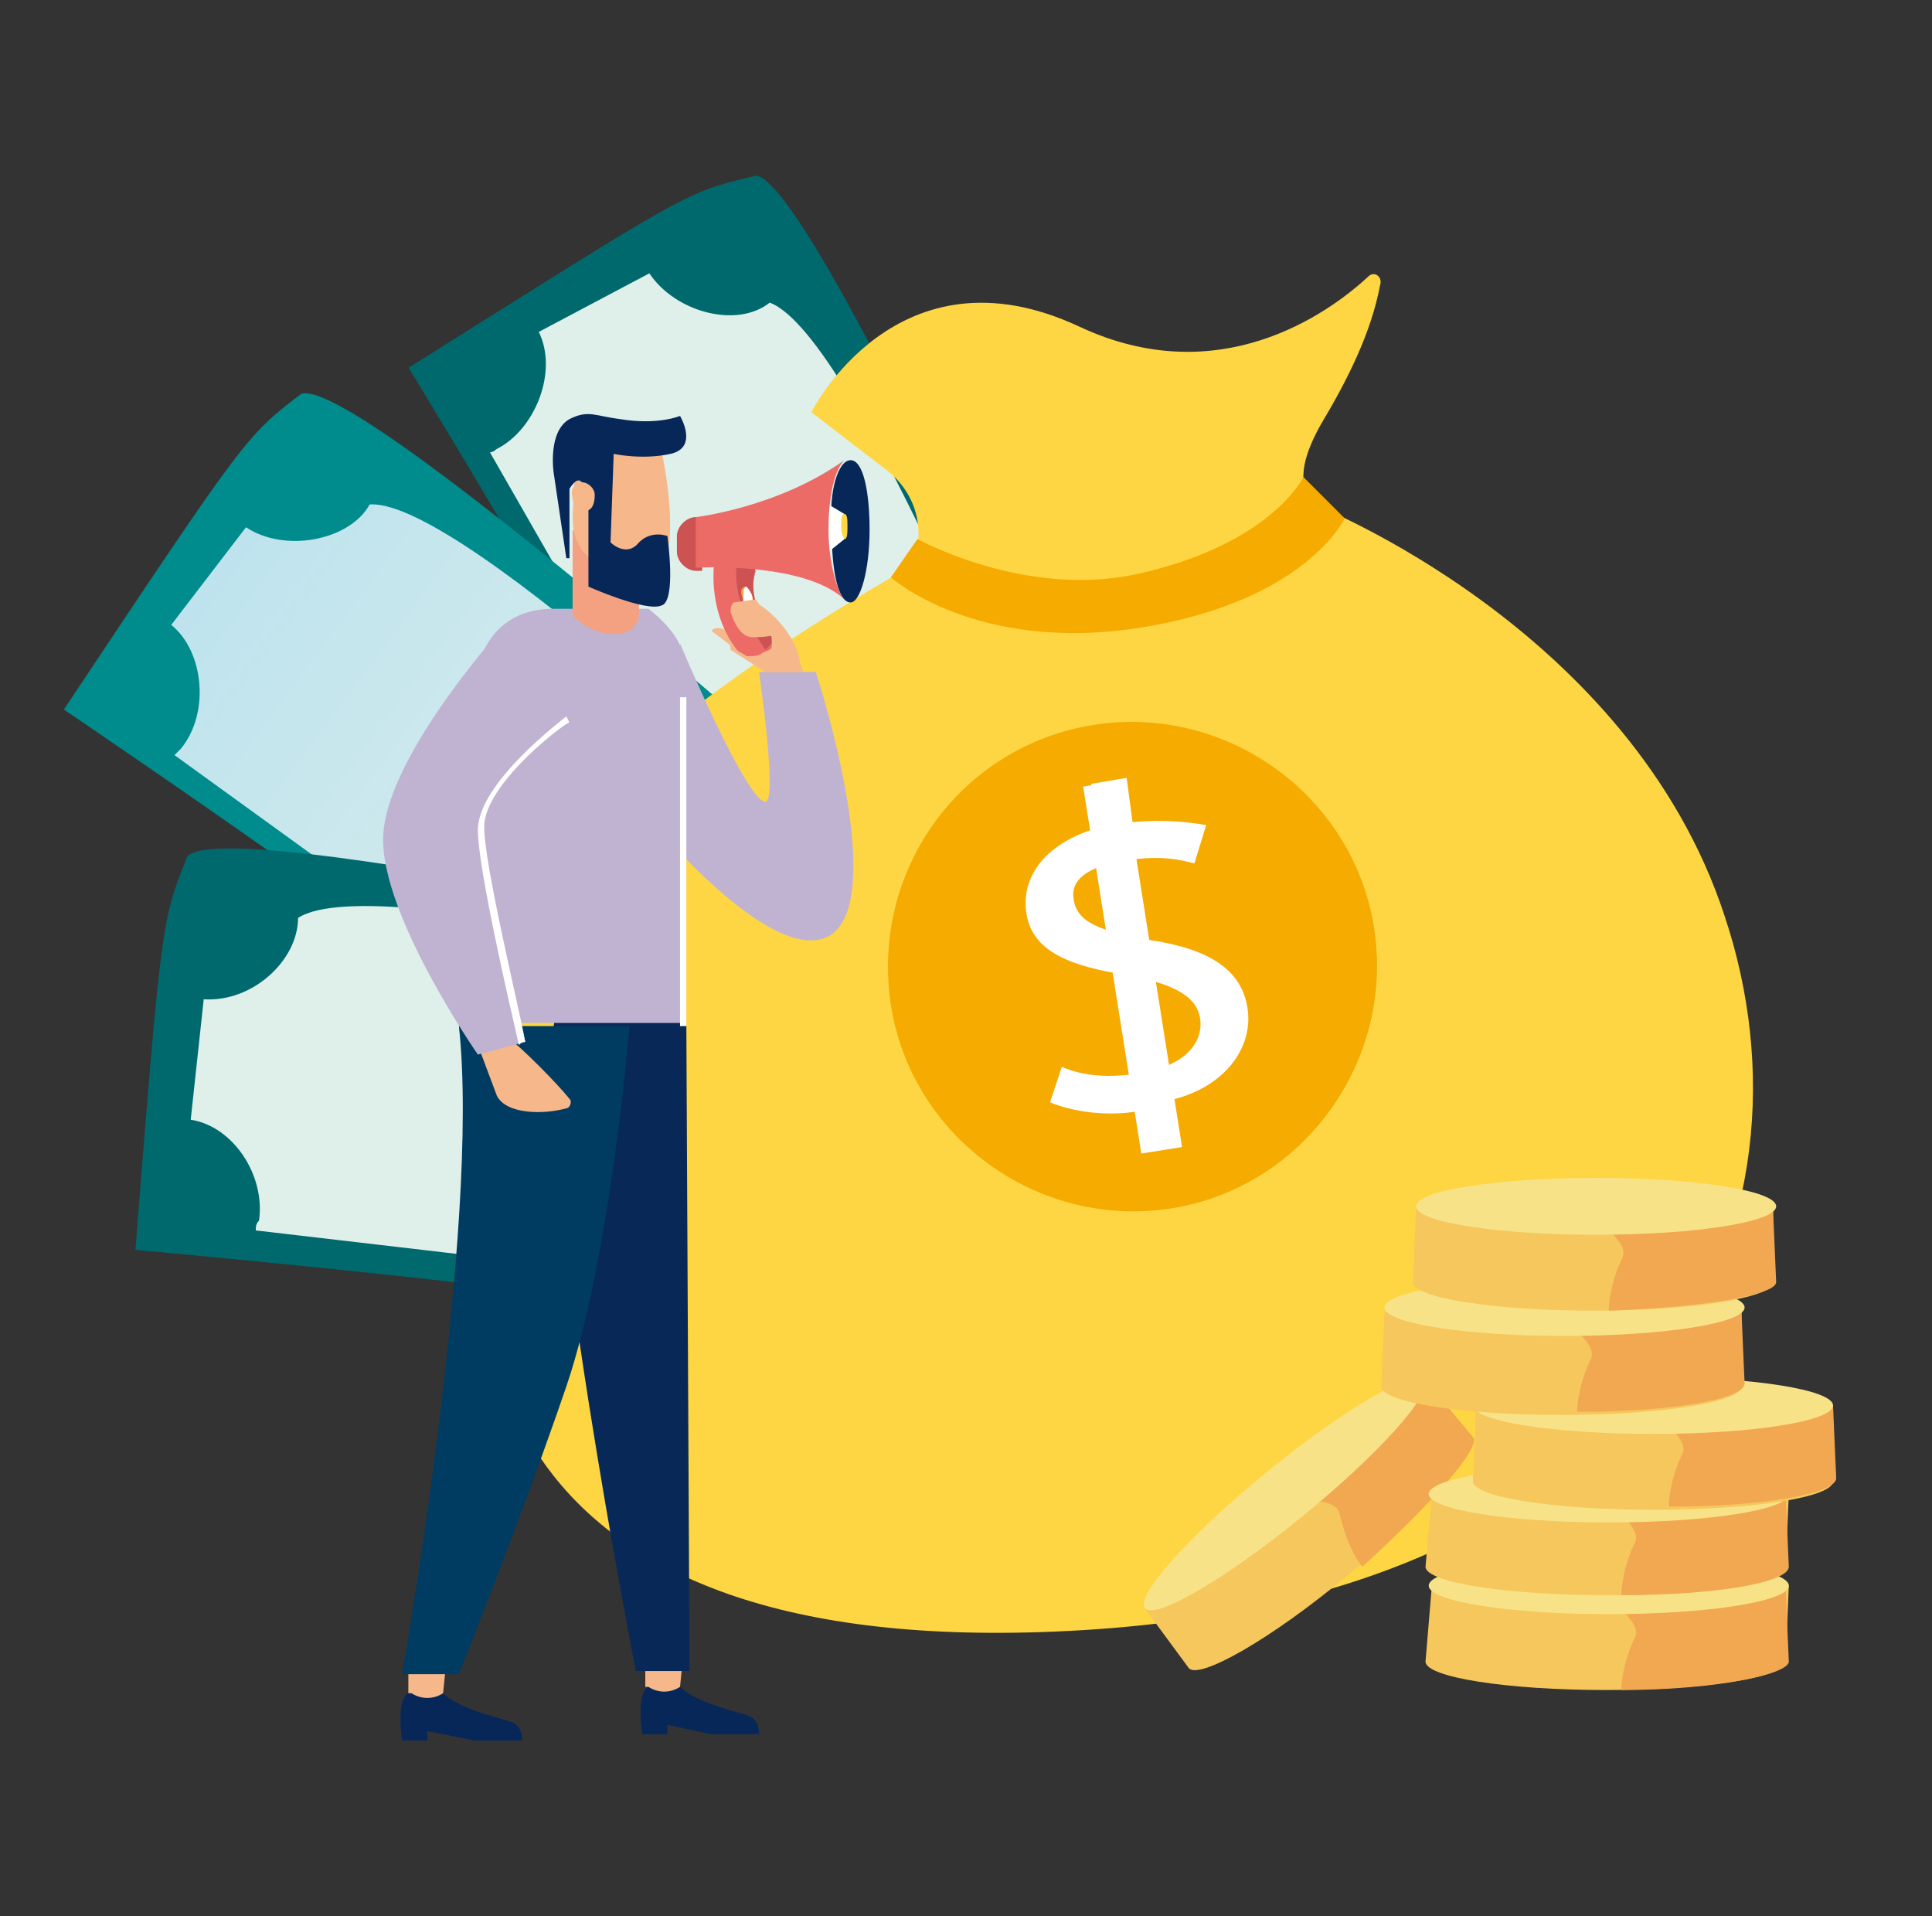 <svg width="121" height="120" fill="none" xmlns="http://www.w3.org/2000/svg"><rect width="100%" height="100%" fill="#333333" stroke="none"/><path d="M25.594 23.028S46.169 56.664 50.447 68.08c12.834-6.115 20.575-11.416 20.575-11.416s-19.557-44.848-23.63-45.663c-4.483 1.019-4.279 1.019-21.798 12.027Z" fill="#00696E"/><path d="M40.669 17.116c1.63 2.447 5.5 3.466 7.537 1.835 5.5 2.038 17.316 32.21 17.316 32.21-2.445 1.222-3.26 4.688-2.037 7.134l-7.334 4.077c-1.426-2.446-4.482-3.261-7.13-2.038L30.686 28.328c.204 0 .408-.203.408-.203 2.444-1.224 3.87-4.893 2.648-7.34l6.927-3.669Z" fill="url(#paint0_linear_612_23078)"/><path d="M55.336 52.18c-.814.407-1.018 1.223-.61 2.038.407.815 1.221 1.02 2.036.612.815-.408 1.019-1.224.611-2.039-.407-.815-1.425-1.02-2.037-.612Z" fill="#003C61"/><path d="M53.095 48.306c-.815.408-1.018 1.224-.611 2.039.407.815 1.222 1.02 2.037.611.815-.407 1.019-1.223.611-2.038-.407-.816-1.222-1.02-2.037-.612Z" fill="#008B8D"/><path d="M4 44.433S36.594 66.45 45.354 75.01c9.167-10.804 13.853-18.754 13.853-18.754S22.742 23.436 18.87 24.659c-3.463 2.65-3.463 2.65-14.871 19.774Z" fill="#008B8D"/><path d="M15.408 33.017c2.445 1.631 6.519.816 7.741-1.427 5.908-.407 29.131 22.22 29.131 22.22-1.833 2.243-1.222 5.709 1.019 7.34l-4.89 6.727c-2.444-1.63-5.5-1.02-7.333 1.223l-30.15-21.813.408-.407c1.833-2.243 1.426-6.116-.611-7.747l4.685-6.116c-.204-.204 0 0 0 0Z" fill="url(#paint1_linear_612_23078)"/><path d="M34.47 56.477a6.32 6.32 0 0 0 3.761-8.105 6.314 6.314 0 0 0-8.1-3.764 6.32 6.32 0 0 0-3.76 8.106 6.314 6.314 0 0 0 8.1 3.763Z" fill="#fff"/><path d="m28.446 54.014.815-.815c-.611-.612-1.222-1.427-1.426-2.039l1.018-.408c.204.612.612 1.224 1.223 1.835.815.816 1.63 1.02 2.24.408.408-.612.408-1.223-.203-2.243-.815-1.427-1.222-2.65-.407-3.465.814-.816 2.037-.816 3.055 0l.815-1.02.815.612-.815.816c.611.611 1.019 1.223 1.222 1.63l-1.018.408c-.204-.408-.408-.815-1.223-1.63-.814-.816-1.425-.816-1.833-.408-.407.407-.204 1.223.408 2.446.814 1.427 1.018 2.446.203 3.465-.61.816-2.037 1.02-3.26 0l-1.018 1.02-.61-.612Z" fill="#00696E"/><path d="m35.547 46.171-7.16 7.814.902.827 7.158-7.814-.9-.827Z" fill="#00696E"/><path d="M43.113 58.703c-.407.612-.407 1.631.408 2.039.61.408 1.63.408 2.037-.408.407-.611.407-1.63-.407-2.038-.612-.408-1.63-.204-2.038.407Z" fill="#003C61"/><path d="M39.446 56.052c-.407.612-.407 1.631.408 2.039.61.408 1.63.408 2.037-.408.407-.611.407-1.63-.407-2.038-.408-.408-1.427-.204-2.038.407Z" fill="#008B8D"/><path d="M8.481 78.273s39.317 3.466 50.93 6.728c2.851-13.863 3.055-23.24 3.055-23.24s-47.67-11.008-50.725-8.154c-1.63 4.077-1.63 4.077-3.26 24.666Z" fill="#00696E"/><path d="M12.76 62.576c3.055.204 5.907-2.446 5.907-5.096 5.093-3.262 36.261 5.3 36.261 5.3-.407 2.854 1.834 5.504 4.482 5.912l-1.019 8.154c-2.852-.407-5.296 1.835-5.704 4.485l-36.668-4.28c0-.205 0-.409.203-.612.408-2.854-1.63-5.912-4.278-6.32l.815-7.543Z" fill="url(#paint2_linear_612_23078)"/><path d="M30.075 68.895c-.408 3.466 2.037 6.524 5.296 6.931 3.463.408 6.52-2.038 6.927-5.3.407-3.465-2.038-6.523-5.297-6.93-3.463-.409-6.519 1.834-6.926 5.3Z" fill="#fff"/><path d="m34.15 74.4.407-1.223c-.815-.203-1.63-.815-2.038-1.223l.612-.815c.407.408 1.018.815 1.833 1.223 1.019.408 1.834.204 2.037-.611.204-.612-.203-1.224-1.222-2.04-1.426-1.018-2.24-1.834-1.834-2.853.204-1.02 1.426-1.631 2.852-1.223l.408-1.223 1.019.203-.408 1.224a3.938 3.938 0 0 1 1.834 1.019l-.815.815c-.204-.204-.815-.611-1.63-.815-1.222-.408-1.63-.204-1.834.408-.203.611.204 1.223 1.426 2.038 1.427 1.02 2.038 1.835 1.63 2.854-.203 1.02-1.426 1.631-3.056 1.427l-.407 1.223-.815-.407Z" fill="#00696E"/><path d="m37.18 64.335-3.023 10.16 1.172.348 3.023-10.16-1.171-.348Z" fill="#00696E"/><path d="M49.631 71.546c-.203.815.408 1.63 1.223 1.63.814.205 1.63-.407 1.63-1.222.203-.816-.408-1.631-1.223-1.631-.815 0-1.63.408-1.63 1.223Z" fill="#003C61"/><path d="M45.15 71.138c-.204.816.407 1.631 1.222 1.631.815.204 1.63-.408 1.63-1.223.204-.816-.408-1.631-1.223-1.631-.814-.204-1.426.408-1.63 1.223Z" fill="#008B8D"/><path d="M57.088 35.417c-30.08 17.36-25.467 25.3-26.759 36.935-1.476 11.634.554 31.948 37.463 29.732 36.725-2.216 46.506-25.854 40.231-44.691-5.905-18.098-25.836-25.854-25.836-25.854s-13.472 7.571-25.099 3.878Z" fill="#FED643"/><path d="M57.088 35.416c.923-2.031.37-4.432-1.476-5.91l-4.799-3.693s5.352-10.711 16.794-5.355c8.674 4.062 15.502-.74 18.086-3.14.369-.37.922 0 .738.554-.554 2.955-2.03 5.91-3.691 8.68-.923 1.662-1.661 3.509-.554 4.986l-11.995 6.464-13.103-2.586Z" fill="#FED643"/><path d="M55.797 36.155s5.352 4.801 15.686 3.14c10.335-1.663 12.734-6.834 12.734-6.834l-2.584-2.585s-2.03 4.247-10.519 6.094c-7.013 1.478-13.656-2.216-13.656-2.216l-1.661 2.4ZM55.796 62.933c1.292 8.31 9.228 14.035 17.532 12.742 8.305-1.292 14.026-9.233 12.734-17.544-1.292-8.31-9.227-14.035-17.532-12.742-8.305 1.292-14.026 9.049-12.734 17.544Z" fill="#F6AB00"/><path d="m71.668 72.167-.37-2.586c-2.03.37-4.244 0-5.535-.554l.738-2.216c1.291.554 2.952.739 4.982.37 2.4-.37 3.876-1.663 3.691-3.325-.184-1.477-1.66-2.216-4.429-2.77-3.69-.554-6.09-1.477-6.459-3.878-.369-2.4 1.292-4.432 4.43-5.356l-.37-2.77 2.215-.37.369 2.771c2.03-.185 3.506 0 4.613.185l-.738 2.4c-.738-.184-2.03-.554-4.244-.184-2.584.37-3.507 1.292-3.322 2.4.184 1.478 1.66 2.032 4.798 2.586 3.691.554 5.721 1.847 6.09 4.248.37 2.216-1.107 4.801-4.614 5.724l.37 2.77-2.215.555Z" fill="#fff"/><path d="m70.39 48.848-2.552.405 3.641 22.983 2.552-.405-3.641-22.983Z" fill="#fff"/><path d="M42.59 105.634s.594.792 3.561 1.584c.594.198 1.385.198 1.385 1.386H44.57l-2.77-.594v.594h-1.583s-.396-2.574.396-2.97h1.978Z" fill="#072758"/><path d="m42.788 103.654-.198 1.98a1.796 1.796 0 0 1-1.978 0h-.198v-1.98h2.374Z" fill="#F6B78A"/><path d="M27.752 106.03s.593.792 3.561 1.584c.594.198 1.385.198 1.385 1.386H29.73l-2.967-.594V109H25.18s-.396-2.574.396-2.97h2.176Z" fill="#072758"/><path d="m27.95 104.05-.198 1.98a1.796 1.796 0 0 1-1.979 0h-.198v-1.98h2.374Z" fill="#F6B78A"/><path d="m42.986 64.257.198 40.387H39.82s-6.133-31.28-5.144-40.387c1.187-9.108 8.31 0 8.31 0Z" fill="#082957"/><path d="M39.425 64.256s-1.187 14.453-3.957 22.57c-2.77 8.117-6.726 18.016-6.726 18.016H25.18s4.946-28.113 3.56-40.586h10.684Z" fill="#003C61"/><path d="M42.59 40.3s4.155 9.9 5.342 9.9c.792 0-.395-8.117-.395-8.117h3.56s4.551 13.858.99 16.432c-3.561 2.376-11.475-7.325-11.475-7.325l1.979-10.89Z" fill="#C0B3D2"/><path d="m29.929 65.444 1.187 3.168c.593 1.188 2.967 1.188 4.352.792.198 0 .396-.396.198-.594-.791-.99-2.967-3.168-3.759-3.762l-1.978.396Z" fill="#F6B78A"/><path d="M40.612 38.123s2.176 1.584 2.176 3.168v22.767H29.731V42.875s.197-4.752 4.945-4.752h5.936Z" fill="#C0B3D2"/><path d="M42.986 43.666h-.396v20.59h.395v-20.59Z" fill="#fff"/><path d="M35.863 33.174v5.345s.99 1.188 2.572 1.188c1.583 0 1.583-1.188 1.583-1.188v-3.365l-2.374-.594-1.78-1.386Z" fill="#F3A181"/><path d="M40.216 36.144c.593 0 .989 0 1.187-.396 1.385-2.376-.198-8.514-.198-8.514l-5.144.99-.198 4.158c0 1.188.396 2.178 1.385 2.772.791.593 1.979.99 2.968.99Z" fill="#F6B78A"/><path d="M38.435 28.422s1.78.396 3.561 0 .594-2.376.594-2.376-1.385.594-3.759.198c-1.583-.198-1.978-.594-3.165 0-1.385.792-.99 3.366-.99 3.366l.792 5.346h.198V30.6c.395-.594.593-.594.79-.396.199.198.397.396.397.792v5.741s3.56 1.584 4.55 1.188c.99-.198.396-4.355.396-4.355s-.99-.396-1.78.396c-.792.99-1.782 0-1.782 0l.198-5.544Z" fill="#072758"/><path d="m50.306 42.083-.197-.594c-.198-1.584-1.781-3.366-3.166-3.96H45.36l.396 3.168 2.176 1.386h2.374ZM36.458 30.204c.395 0 .791.396.791.792 0 .594-.198.99-.593.99-.396 0-.792-.396-.792-.792-.198-.594.198-.99.594-.99Z" fill="#F6B78A"/><path d="m46.745 40.3 2.967 1.783h-1.78l-3.364-2.574s.198-.396.99 0a2.14 2.14 0 0 1 1.187.792Z" fill="#F6B78A"/><path d="M31.313 39.509s-7.32 8.117-7.32 13.066c0 4.95 5.935 13.463 5.935 13.463l2.968-.792s-2.572-10.69-2.572-13.462c0-2.772 5.54-6.93 5.54-6.93" fill="#C0B3D2"/><path d="M30.324 51.784c0 2.376 2.177 11.285 2.572 13.462-.197 0-.197 0-.395.198-.594-2.573-2.572-11.087-2.572-13.462 0-2.97 5.341-6.93 5.54-7.127l.197.395c0-.197-5.342 3.762-5.342 6.534Z" fill="#fff"/><path d="M44.767 34.955s-.594 3.168 1.385 5.742c.198.197.396.197.593.395.396 0 .792 0 .99-.197.395-.199.593-.199.593-.396v-.396c-.396-.594-1.583-2.574-.989-4.356-1.187-.99-2.572-.792-2.572-.792Z" fill="#EC6B67"/><path d="m47.932 40.697.396-.397v-.395c-.396-.594-1.583-2.574-.99-4.356-.395-.396-.79-.396-1.187-.594-.197 1.98.198 3.366 1.781 5.742Z" fill="#CD5353"/><path d="M46.547 37.53c0 .395.396.791.396.791.198 0 .198-.396.198-.792s-.396-.792-.396-.792c-.396 0-.396.396-.198.792Z" fill="#F4A03D"/><path d="M46.547 37.53c0 .395.396.791.396.791.197 0 .197-.396.197-.792s-.395-.792-.395-.792c-.198 0-.198.396-.198.792Z" fill="#fff"/><path d="M43.975 32.381h-.395c-.594 0-1.187.594-1.187 1.188v.99c0 .594.593 1.188 1.187 1.188h.395v-3.366Z" fill="#CD5353"/><path d="M54.461 33.173c0 2.574-.593 4.554-1.187 4.554-.791 0-1.187-1.98-1.187-4.554-.198-2.375.396-4.355 1.187-4.355.792 0 1.187 1.98 1.187 4.355Z" fill="#072758"/><path d="m51.889 31.59.99.593v1.584l-.99.792-.396-1.782.396-1.188Z" fill="#fff"/><path d="M51.89 33.173c0-2.177.395-3.761.989-4.355-4.155 2.97-9.299 3.564-9.299 3.564v3.167s6.727-.396 9.299 1.98c-.396-.396-.99-2.178-.99-4.356Z" fill="#EC6B67"/><path d="M53.076 32.975c0 .396 0 .792-.197.792 0 0-.198-.396-.198-.792 0-.395 0-.791.198-.791.197 0 .197.396.197.791Z" fill="#FED643"/><path d="M48.724 39.707c-.198 0-.396.198-1.583.198-.792 0-1.187-.99-1.385-1.584 0-.198 0-.396.198-.594l1.385-.198 1.385 2.178Z" fill="#F6B78A"/><path d="m89.083 86.43-17.41 14.255 2.77 3.762c.593.792 5.144-1.782 9.892-5.742 4.946-3.96 8.31-7.919 7.716-8.71l-2.968-3.564Z" fill="#F6C75C"/><path d="m92.248 89.994-2.968-3.563-8.705 7.127c1.583.594 3.166.198 3.364 1.386.197.792.593 2.178 1.384 3.168 4.353-3.96 7.518-7.524 6.925-8.118Z" fill="#F1A851"/><path d="M81.57 94.955c4.827-3.939 8.236-7.75 7.615-8.513-.622-.763-5.038 1.812-9.865 5.751-4.827 3.94-8.236 7.75-7.615 8.513.622.763 5.039-1.812 9.865-5.751Z" fill="#F8E288"/><path d="M112.032 99.3H89.676l-.396 4.751c0 .99 5.144 1.782 11.277 1.782 6.133 0 11.277-.792 11.277-1.782l.198-4.752Z" fill="#F6C75C"/><path d="m112.032 104.051-.197-4.553h-11.277c.791 1.385 2.374 2.177 1.78 3.167-.395.792-.791 2.178-.791 3.168 5.935 0 10.485-.99 10.485-1.782Z" fill="#F1A851"/><path d="M100.755 101.081c6.229 0 11.277-.798 11.277-1.782s-5.048-1.781-11.277-1.781c-6.228 0-11.276.797-11.276 1.781 0 .984 5.048 1.782 11.276 1.782Z" fill="#F8E288"/><path d="M112.032 93.558H89.676l-.396 4.553c0 .99 5.144 1.782 11.277 1.782 6.133 0 11.277-.792 11.277-1.782l.198-4.553Z" fill="#F6C75C"/><path d="m112.032 98.111-.197-4.553h-11.277c.791 1.385 2.374 2.177 1.78 3.167-.395.792-.791 2.178-.791 3.168 5.935 0 10.485-.792 10.485-1.782Z" fill="#F1A851"/><path d="M100.755 95.34c6.229 0 11.277-.798 11.277-1.782s-5.048-1.782-11.277-1.782c-6.228 0-11.276.798-11.276 1.782s5.048 1.781 11.276 1.781Z" fill="#F8E288"/><path d="M114.802 88.014H92.446l-.198 4.752c0 .99 5.144 1.781 11.277 1.781 6.331 0 11.277-.791 11.277-1.781v-4.752Z" fill="#F6C75C"/><path d="m115 92.568-.198-4.554h-11.277c.792 1.386 2.374 2.178 1.781 3.168-.396.792-.791 2.178-.791 3.168 5.737 0 10.485-.792 10.485-1.782Z" fill="#F1A851"/><path d="M103.525 89.796c6.228 0 11.277-.798 11.277-1.782s-5.049-1.782-11.277-1.782c-6.228 0-11.277.798-11.277 1.782s5.049 1.782 11.277 1.782Z" fill="#F8E288"/><path d="M95.611 88.41a.619.619 0 0 1 0-1.188c1.187-.197 2.77-.593 4.551-.593 3.363-.198 4.352-.198 4.352.198 0 .395-6.727 1.187-7.716 1.583-.198.198-.593 0-1.187 0Z" fill="#FBECB2"/><path d="M109.065 82.075H86.709l-.198 4.752c0 .99 5.144 1.782 11.277 1.782 6.133 0 11.277-.792 11.277-1.782v-4.752Z" fill="#F6C75C"/><path d="m109.263 86.629-.198-4.554H97.788c.791 1.386 2.374 2.178 1.78 3.168-.395.792-.79 2.178-.79 3.168 5.935 0 10.485-.792 10.485-1.782Z" fill="#F1A851"/><path d="M97.986 83.659c6.228 0 11.277-.798 11.277-1.782s-5.049-1.782-11.277-1.782c-6.228 0-11.277.798-11.277 1.782s5.049 1.782 11.277 1.782Z" fill="#F8E288"/><path d="M111.043 75.541H88.687l-.198 4.752c0 .99 5.144 1.782 11.277 1.782 6.133 0 11.277-.792 11.277-1.782v-4.752Z" fill="#F6C75C"/><path d="m111.241 80.293-.197-4.553H99.767c.791 1.386 2.374 2.178 1.78 3.167-.396.792-.791 2.178-.791 3.168 5.935-.198 10.485-.99 10.485-1.782Z" fill="#F1A851"/><path d="M99.965 77.323c6.228 0 11.276-.797 11.276-1.781 0-.984-5.048-1.782-11.276-1.782-6.229 0-11.278.797-11.278 1.782 0 .984 5.05 1.781 11.278 1.781Z" fill="#F8E288"/><defs><linearGradient id="paint0_linear_612_23078" x1="60.183" y1="60.382" x2="37.322" y2="19.182" gradientUnits="userSpaceOnUse"><stop stop-color="#BEE3EE"/><stop offset=".331" stop-color="#DFF0EA"/></linearGradient><linearGradient id="paint1_linear_612_23078" x1="50.498" y1="63.56" x2="12.657" y2="35.505" gradientUnits="userSpaceOnUse"><stop stop-color="#DFF0EA"/><stop offset="1" stop-color="#BEE3EE"/></linearGradient><linearGradient id="paint2_linear_612_23078" x1="58.33" y1="72.622" x2="11.642" y2="66.438" gradientUnits="userSpaceOnUse"><stop stop-color="#BEE3EE"/><stop offset=".331" stop-color="#DFF0EA"/></linearGradient></defs></svg>